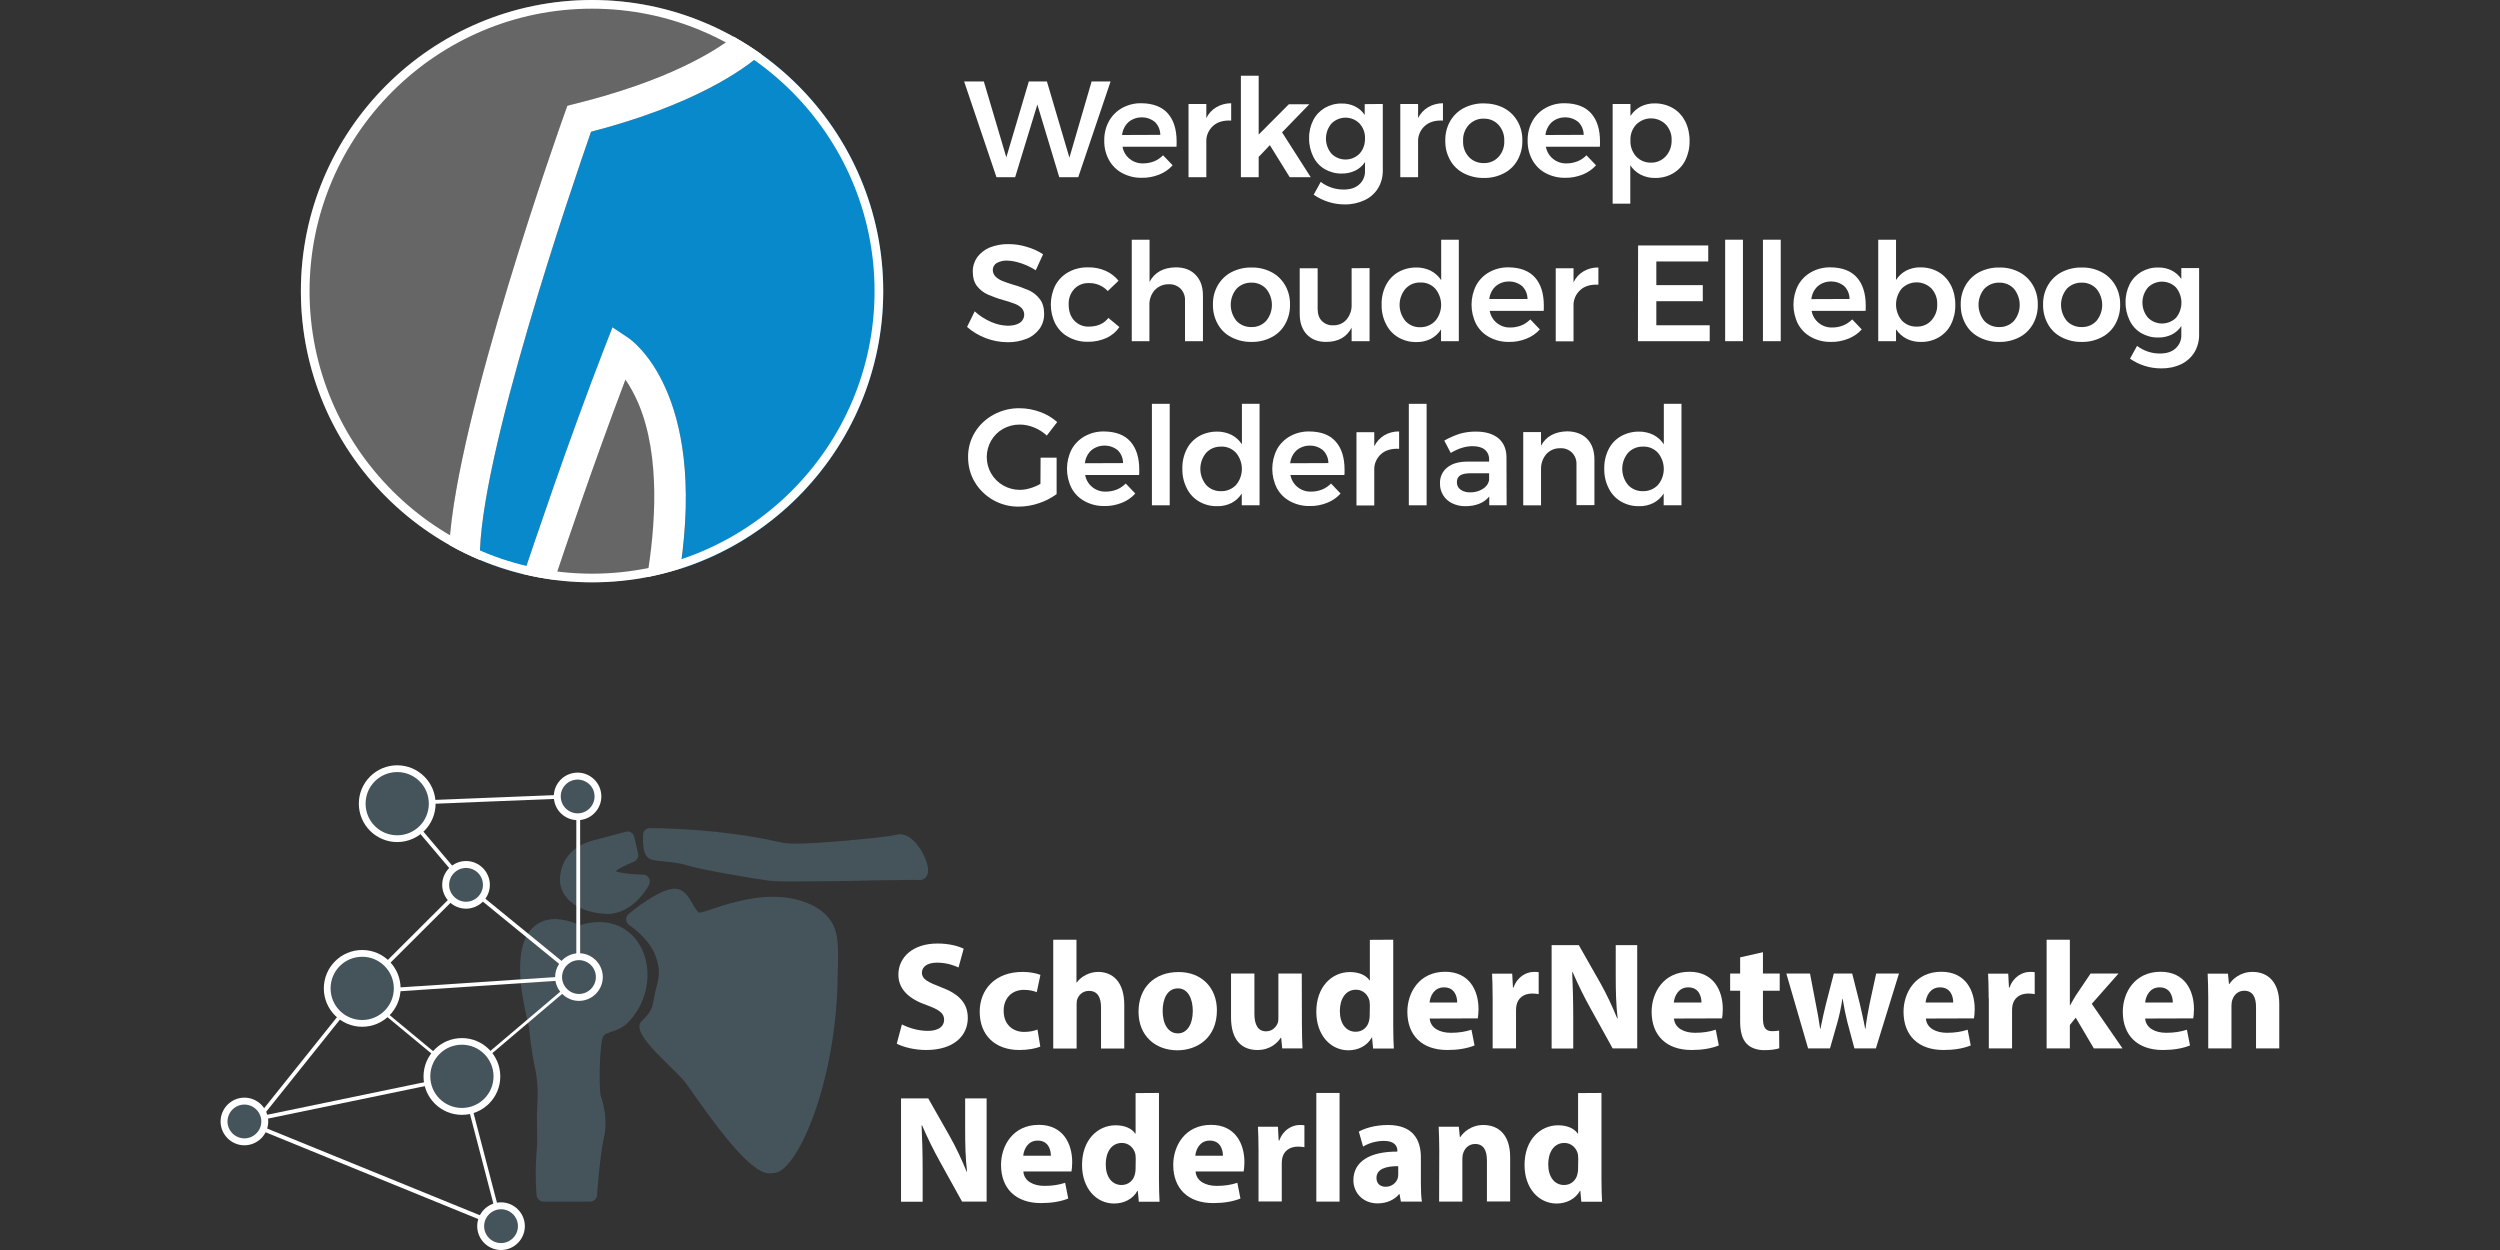 <?xml version="1.0" encoding="utf-8"?>
<!-- Generator: Adobe Illustrator 28.0.0, SVG Export Plug-In . SVG Version: 6.00 Build 0)  -->
<svg version="1.1" id="Logo" xmlns="http://www.w3.org/2000/svg" xmlns:xlink="http://www.w3.org/1999/xlink" x="0px" y="0px"
	 viewBox="0 0 1700 850" style="enable-background:new 0 0 1700 850;" xml:space="preserve">
<rect x="0" y="0" width="1700" height="850" fill="#333333" stroke="none"/>
<style type="text/css">
	.st0{fill:#FFFFFF;}
	.st1{fill:#666666;}
	.st2{fill:#0789CB;}
	.st3{fill:#45545B;}
</style>
<g>
	<g>
		<g>
			<path class="st0" d="M742.3,55.4h12.9l-22,65.1h-12.9l-14.9-49.4l-15.1,49.4h-12.7l-22-65.1H669l15.3,51.6l15.3-51.6h12.3
				l15.3,51.8L742.3,55.4z"/>
			<path class="st0" d="M794.1,77.1c4,4.5,6,10.9,6,19.1c0,1.6,0,2.8-0.1,3.6h-36.7c1.2,6.8,7.3,11.6,14.2,11.3c2.5,0,5-0.5,7.3-1.4
				s4.4-2.4,6.1-4.1l6.5,6.8c-2.5,2.8-5.6,4.9-9.1,6.3c-3.8,1.5-7.8,2.3-11.8,2.2c-4.7,0.1-9.3-1-13.4-3.2c-3.8-2-6.9-5.1-9-8.9
				c-2.2-4-3.3-8.6-3.2-13.2c-0.1-4.6,1-9.2,3.2-13.2c2.1-3.8,5.2-6.9,9-9c4-2.2,8.5-3.3,13.1-3.2C784.1,70.3,790.1,72.6,794.1,77.1
				z M789,91.7c0-3.3-1.3-6.4-3.6-8.7c-5.2-4.3-12.8-4.3-18,0c-2.5,2.3-4,5.4-4.4,8.8L789,91.7z"/>
			<path class="st0" d="M827.1,72.9c3.1-1.8,6.6-2.7,10.1-2.7V82c-5.1-0.3-9.3,0.9-12.3,3.6c-3.1,2.8-4.8,6.8-4.6,10.9v24h-12.1
				V70.7h12.1v9.6C821.8,77.2,824.1,74.7,827.1,72.9z"/>
			<path class="st0" d="M877,120.5l-13.5-21.8l-7.6,8v13.8h-12.1v-69h12.1v40l20.5-20.6h13.9L871.8,90l19.5,30.5H877z"/>
			<path class="st0" d="M940.3,70.7v45c0.1,4.3-1,8.6-3.2,12.3c-2.2,3.5-5.3,6.3-9.1,8.1c-4.3,2-9,3-13.7,2.9
				c-7.5,0-14.8-2.3-21-6.6l4.8-8.7c4.5,3.4,9.9,5.2,15.5,5.2c4.5,0,8-1.1,10.6-3.4c2.7-2.4,4.2-5.8,4-9.4v-5.9
				c-1.6,2.5-3.9,4.5-6.6,5.8c-2.9,1.4-6.1,2.1-9.3,2c-4,0.1-8-1-11.5-3c-3.4-2-6.1-5-7.8-8.5c-1.9-3.9-2.9-8.2-2.8-12.5
				c-0.1-4.3,0.9-8.5,2.8-12.3c1.8-3.5,4.5-6.3,7.8-8.3c3.5-2,7.5-3.1,11.5-3c3.2-0.1,6.4,0.6,9.2,2c2.6,1.3,4.9,3.3,6.5,5.8v-7.4
				L940.3,70.7L940.3,70.7z M924.5,104.5c2.5-2.8,3.8-6.5,3.7-10.3c0.2-3.8-1.2-7.4-3.7-10.2c-5.2-5.3-13.7-5.3-19-0.1l-0.1,0.1
				c-5,5.9-5,14.6,0,20.5C910.7,109.8,919.2,109.8,924.5,104.5L924.5,104.5L924.5,104.5z"/>
			<path class="st0" d="M971.1,72.9c3.1-1.8,6.6-2.7,10.1-2.7V82c-5.1-0.3-9.3,0.9-12.3,3.6c-3.1,2.8-4.8,6.8-4.6,10.9v24h-12.1
				V70.7h12.1v9.6C965.8,77.2,968.2,74.7,971.1,72.9z"/>
			<path class="st0" d="M1022.7,73.5c3.8,2,7,5.1,9.2,8.9c2.3,4,3.4,8.6,3.3,13.2c0.1,4.6-1,9.2-3.3,13.3c-2.1,3.8-5.3,6.9-9.2,8.9
				c-4.2,2.2-8.9,3.3-13.6,3.2c-4.8,0.1-9.5-1-13.8-3.2c-3.9-2-7.1-5.1-9.2-8.9c-2.3-4.1-3.4-8.6-3.3-13.3c-0.1-4.6,1-9.1,3.3-13.2
				c2.2-3.8,5.4-6.9,9.2-8.9c4.3-2.2,9-3.3,13.8-3.2C1013.8,70.3,1018.5,71.3,1022.7,73.5z M998.8,84.9c-2.7,3-4.1,6.9-3.9,10.9
				c-0.2,4,1.2,7.9,3.9,10.9c2.6,2.8,6.4,4.3,10.2,4.2c3.8,0.1,7.4-1.4,10-4.2c2.7-3,4.1-6.9,3.9-10.9c0.2-4-1.2-7.9-3.9-10.9
				c-2.6-2.8-6.2-4.3-10-4.2C1005.2,80.5,1001.5,82.1,998.8,84.9z"/>
			<path class="st0" d="M1082,77.1c4,4.5,6,10.9,6,19.1c0,1.6,0,2.8-0.1,3.6h-36.7c1.2,6.8,7.3,11.6,14.2,11.3c2.5,0,5-0.5,7.3-1.4
				s4.4-2.4,6.1-4.1l6.5,6.8c-2.5,2.8-5.6,4.9-9.1,6.3c-3.8,1.5-7.8,2.3-11.8,2.2c-4.7,0.1-9.3-1-13.4-3.2c-3.8-2-6.9-5.1-9-8.9
				c-2.2-4-3.3-8.6-3.2-13.2c-0.1-4.6,1-9.2,3.2-13.2c2.1-3.8,5.2-6.9,9-9c4-2.2,8.5-3.3,13.1-3.2C1072,70.3,1078,72.6,1082,77.1z
				 M1076.9,91.7c0-3.3-1.3-6.4-3.6-8.7c-5.2-4.3-12.8-4.3-18,0c-2.5,2.3-4,5.4-4.4,8.8L1076.9,91.7z"/>
			<path class="st0" d="M1137.7,73.6c3.6,2.1,6.4,5.3,8.3,9c2,4.1,3,8.7,2.9,13.3c0.1,4.5-0.9,9-2.9,13.1c-1.8,3.7-4.7,6.7-8.2,8.8
				c-3.7,2.2-8,3.3-12.3,3.2c-3.4,0.1-6.8-0.7-9.8-2.2c-2.9-1.5-5.3-3.7-7.1-6.4v26.1h-12V70.7h12.1v8.2c1.7-2.7,4.1-4.9,6.9-6.4
				c3-1.5,6.4-2.3,9.8-2.2C1129.7,70.3,1133.9,71.4,1137.7,73.6z M1132.7,106.3c2.7-3,4.1-6.8,4-10.8c0.2-4-1.2-7.8-3.9-10.8
				c-5.6-5.6-14.6-5.6-20.2,0l0,0c-2.7,2.9-4.1,6.8-3.9,10.8c-0.2,4,1.2,7.9,3.9,10.9c2.6,2.8,6.3,4.3,10.1,4.2
				C1126.5,110.7,1130.1,109.1,1132.7,106.3L1132.7,106.3z"/>
			<path class="st0" d="M694,178.9c-3-1-6.1-1.6-9.2-1.7c-2.5-0.1-4.9,0.5-7.1,1.7c-1.6,1-2.6,2.7-2.6,4.6c0,1.7,0.6,3.3,1.8,4.5
				c1.3,1.3,2.9,2.3,4.6,3c2.4,1,4.9,1.8,7.5,2.6c3.7,1,7.3,2.4,10.8,3.9c2.8,1.3,5.3,3.3,7.2,5.8c2,2.5,3,5.9,3,10
				c0.1,3.7-1,7.4-3.2,10.4c-2.3,3-5.3,5.4-8.8,6.7c-4.1,1.6-8.5,2.4-12.9,2.3c-5.1,0-10.1-1-14.9-2.8c-4.6-1.8-8.9-4.3-12.6-7.6
				l5.2-10.6c3.2,3,7,5.4,11.1,7.2c3.6,1.6,7.5,2.5,11.4,2.6c3.5,0,6.2-0.7,8.2-2c3-2,3.9-6.1,1.9-9.1c-0.2-0.3-0.4-0.6-0.7-0.9
				c-1.3-1.3-2.9-2.3-4.6-2.9c-1.9-0.7-4.4-1.6-7.6-2.5c-3.7-1-7.3-2.3-10.8-3.8c-2.8-1.3-5.3-3.2-7.2-5.6c-2-2.5-3-5.8-3-9.9
				c-0.1-3.5,1-7,3-9.9c2.2-2.9,5.1-5.2,8.5-6.6c4.1-1.6,8.4-2.4,12.8-2.3c4.2,0,8.4,0.6,12.5,1.9c3.9,1.1,7.6,2.8,11,5l-5,10.9
				C701.1,181.7,697.6,180.1,694,178.9z"/>
			<path class="st0" d="M740.2,192.5c-3.7-0.1-7.3,1.4-9.8,4.1c-2.6,2.9-3.9,6.7-3.7,10.6c0,4.5,1.3,8.1,3.8,10.8s6.1,4.2,9.8,4.1
				c5.9,0,10.4-2,13.4-5.9l7.5,6.2c-2.2,3.2-5.3,5.8-8.8,7.4c-4,1.8-8.4,2.7-12.7,2.6c-4.6,0.1-9-1-13.1-3.2c-3.8-2-6.8-5.1-8.9-8.9
				c-4.2-8.3-4.2-18.1,0-26.4c2.1-3.8,5.2-6.9,8.9-8.9c4-2.2,8.6-3.3,13.2-3.2c4.2-0.1,8.3,0.7,12.1,2.4c3.4,1.5,6.4,3.8,8.7,6.7
				l-7.3,7C749.9,194.3,745.1,192.3,740.2,192.5z"/>
			<path class="st0" d="M813.1,187c3.3,3.4,4.9,8.1,4.9,14v31h-12.2v-27.5c0.2-3-0.9-6-3-8.2c-2.2-2.1-5.1-3.2-8.1-3
				c-3.6-0.1-7.1,1.4-9.6,4.1c-2.4,2.8-3.7,6.5-3.5,10.2V232h-12v-69h12.1v28.7c3.4-6.5,9.4-9.8,17.9-9.9
				C805.3,181.8,809.8,183.5,813.1,187z"/>
			<path class="st0" d="M864.7,185.1c3.8,2,7,5.1,9.2,8.9c2.3,4,3.4,8.6,3.3,13.1c0.1,4.6-1,9.2-3.3,13.3c-2.1,3.8-5.3,6.9-9.2,8.9
				c-4.2,2.2-8.9,3.3-13.6,3.2c-4.8,0.1-9.5-1-13.8-3.2c-3.9-2-7.1-5.1-9.2-8.9c-2.3-4.1-3.4-8.7-3.3-13.3c-0.1-4.6,1-9.1,3.3-13.1
				c2.2-3.8,5.4-6.9,9.2-8.9c4.3-2.2,9-3.3,13.8-3.2C855.8,181.8,860.5,182.9,864.7,185.1z M840.8,196.4c-5.2,6.3-5.2,15.4,0,21.8
				c2.6,2.8,6.4,4.3,10.2,4.2c3.8,0.1,7.4-1.4,10-4.2c5.2-6.3,5.2-15.4,0-21.8c-2.6-2.8-6.2-4.3-10-4.2
				C847.2,192.1,843.4,193.6,840.8,196.4L840.8,196.4z"/>
			<path class="st0" d="M931.3,182.3V232h-12.2v-9.2c-3.3,6.4-9.1,9.7-17.3,9.7c-5.6,0-10-1.7-13.2-5.1c-3.2-3.4-4.8-8.1-4.8-13.9
				v-31.1H896V210c0,3.5,0.9,6.2,2.8,8.2c2.1,2.1,4.9,3.2,7.9,3c3.5,0.1,6.9-1.4,9.1-4.1c2.3-2.9,3.5-6.5,3.3-10.1v-24.6
				L931.3,182.3L931.3,182.3z"/>
			<path class="st0" d="M992,163v69h-12.1v-8c-1.7,2.7-4.1,4.9-6.9,6.4c-3,1.5-6.4,2.3-9.8,2.2c-4.4,0.1-8.6-1-12.4-3.2
				c-3.6-2.1-6.5-5.3-8.3-9c-2.1-4.1-3.1-8.7-3-13.3c-0.1-4.6,0.9-9.1,2.9-13.1c1.9-3.7,4.7-6.8,8.3-8.9c3.7-2.1,7.9-3.2,12.2-3.2
				c3.4-0.1,6.9,0.7,10,2.2c2.9,1.5,5.3,3.7,7.1,6.4V163H992z M976,218.2c5.3-6.3,5.3-15.5,0-21.9c-2.6-2.8-6.3-4.4-10.2-4.2
				c-3.8-0.1-7.5,1.4-10.1,4.3c-5.3,6.3-5.3,15.5,0,21.9c2.6,2.8,6.3,4.4,10.1,4.2C969.6,222.6,973.3,221,976,218.2L976,218.2z"/>
			<path class="st0" d="M1043.8,188.7c4,4.5,6,10.9,6,19.1c0,1.6,0,2.8-0.1,3.6H1013c1.2,6.8,7.3,11.6,14.2,11.3
				c2.5,0,5-0.5,7.3-1.4s4.4-2.4,6.1-4.1l6.5,6.8c-2.5,2.8-5.6,4.9-9.1,6.3c-3.8,1.5-7.8,2.3-11.8,2.2c-4.7,0.1-9.3-1-13.4-3.2
				c-3.8-2-6.9-5.1-9-8.9c-4.2-8.3-4.2-18.1,0-26.4c2.1-3.8,5.2-6.9,9-9c4-2.2,8.5-3.3,13.1-3.2
				C1033.8,181.9,1039.8,184.2,1043.8,188.7z M1038.7,203.3c0-3.3-1.3-6.4-3.6-8.7c-5.2-4.3-12.8-4.3-18,0c-2.5,2.3-4,5.4-4.4,8.7
				H1038.7z"/>
			<path class="st0" d="M1076.8,184.5c3.1-1.8,6.6-2.7,10.1-2.6v11.7c-5.1-0.3-9.3,0.9-12.3,3.6c-3.1,2.8-4.8,6.8-4.6,10.9v24h-12.1
				v-49.7h12.1v9.6C1071.5,188.8,1073.9,186.2,1076.8,184.5z"/>
			<path class="st0" d="M1113.9,166.9h47.7v10.9h-35.3v16.1h31.6v10.9h-31.6v16.4h36.3V232h-48.8L1113.9,166.9L1113.9,166.9z"/>
			<path class="st0" d="M1173.1,163h12.1v69h-12.1V163z"/>
			<path class="st0" d="M1198.8,163h12.1v69h-12.1V163z"/>
			<path class="st0" d="M1262.7,188.7c4,4.5,6,10.9,6,19.1c0,1.6,0,2.8-0.1,3.6h-36.7c1.2,6.8,7.3,11.6,14.2,11.3
				c2.5,0,5-0.5,7.3-1.4s4.4-2.4,6.1-4.1l6.5,6.8c-2.5,2.8-5.6,4.9-9.1,6.3c-3.8,1.5-7.8,2.3-11.8,2.2c-4.7,0.1-9.3-1-13.4-3.2
				c-3.8-2-6.9-5.1-9-8.9c-4.2-8.3-4.2-18.1,0-26.4c2.1-3.8,5.2-6.9,9-9c4-2.2,8.5-3.3,13.1-3.2
				C1252.8,181.9,1258.7,184.2,1262.7,188.7z M1257.7,203.3c0-3.3-1.3-6.4-3.6-8.7c-5.2-4.3-12.8-4.3-18,0c-2.5,2.3-4,5.4-4.4,8.8
				L1257.7,203.3z"/>
			<path class="st0" d="M1318.4,185.1c3.6,2.1,6.4,5.3,8.3,9c2,4.1,3,8.7,2.9,13.3c0.1,4.5-0.9,9-2.9,13.1c-1.8,3.7-4.7,6.7-8.2,8.8
				c-3.7,2.2-8,3.3-12.3,3.2c-3.4,0.1-6.8-0.7-9.8-2.2c-2.9-1.5-5.3-3.7-7.1-6.4v8.1h-12.1v-69h12.1v27.4c1.7-2.7,4.1-4.9,6.9-6.4
				c3-1.5,6.4-2.3,9.8-2.2C1310.4,181.8,1314.7,182.9,1318.4,185.1z M1313.4,217.8c2.7-3,4.1-6.9,3.9-10.8c0.2-4-1.2-7.8-3.9-10.8
				c-5.6-5.6-14.6-5.6-20.2,0l0,0c-5.2,6.3-5.2,15.4,0,21.7c2.6,2.8,6.3,4.3,10.1,4.2C1307.2,222.2,1310.9,220.7,1313.4,217.8
				L1313.4,217.8z"/>
			<path class="st0" d="M1373.2,185.1c3.8,2,7,5.1,9.2,8.9c2.3,4,3.4,8.6,3.3,13.1c0.1,4.6-1,9.2-3.3,13.3c-2.2,3.8-5.3,6.9-9.2,8.9
				c-4.2,2.2-8.9,3.3-13.6,3.2c-4.8,0.1-9.5-1-13.8-3.2c-3.9-2-7.1-5.1-9.2-8.9c-2.3-4.1-3.4-8.7-3.3-13.3c-0.1-4.6,1-9.1,3.3-13.1
				c2.2-3.8,5.4-6.9,9.2-8.9c4.3-2.2,9-3.3,13.8-3.2C1364.3,181.8,1369,182.9,1373.2,185.1z M1349.3,196.4c-5.2,6.3-5.2,15.4,0,21.8
				c2.6,2.8,6.4,4.3,10.2,4.2c3.8,0.1,7.4-1.4,10-4.2c5.2-6.3,5.2-15.4,0-21.8c-2.6-2.8-6.2-4.3-10-4.2
				C1355.7,192.1,1352,193.6,1349.3,196.4z"/>
			<path class="st0" d="M1429.2,185.1c3.8,2,7,5.1,9.2,8.9c2.3,4,3.4,8.6,3.3,13.1c0.1,4.6-1,9.2-3.3,13.3c-2.1,3.8-5.3,6.9-9.2,8.9
				c-4.2,2.2-8.9,3.3-13.6,3.2c-4.8,0.1-9.5-1-13.8-3.2c-3.9-2-7.1-5.1-9.2-8.9c-2.3-4.1-3.4-8.7-3.3-13.3c-0.1-4.6,1-9.1,3.3-13.1
				c2.2-3.8,5.4-6.9,9.2-8.9c4.3-2.2,9-3.3,13.8-3.2C1420.4,181.8,1425,182.9,1429.2,185.1z M1405.4,196.4c-5.2,6.3-5.2,15.4,0,21.8
				c2.6,2.8,6.4,4.3,10.2,4.2c3.8,0.1,7.4-1.4,10-4.2c5.2-6.3,5.2-15.4,0-21.8c-2.6-2.8-6.2-4.3-10-4.2
				C1411.8,192.1,1408,193.6,1405.4,196.4z"/>
			<path class="st0" d="M1495.4,182.3v45c0.1,4.3-1,8.6-3.2,12.3c-2.2,3.5-5.3,6.3-9.1,8.1c-4.3,2-9,2.9-13.7,2.8
				c-7.5,0-14.8-2.3-21-6.6l4.8-8.7c4.5,3.4,9.9,5.2,15.5,5.2c4.5,0,8-1.1,10.6-3.4c2.7-2.4,4.2-5.8,4-9.4v-5.9
				c-1.6,2.5-3.9,4.5-6.5,5.8c-2.9,1.4-6.1,2.1-9.3,2c-4,0.1-8-1-11.5-3c-3.4-2-6.1-5-7.8-8.5c-1.9-3.9-2.9-8.2-2.8-12.5
				c-0.1-4.3,0.9-8.5,2.8-12.3c1.8-3.5,4.5-6.3,7.8-8.3c3.5-2,7.5-3.1,11.5-3c3.2-0.1,6.4,0.6,9.2,2c2.6,1.3,4.9,3.3,6.6,5.8v-7.4
				L1495.4,182.3z M1479.7,216.1c4.9-6,4.9-14.6,0-20.6c-5.2-5.3-13.7-5.3-19-0.1l-0.1,0.1c-5,5.9-5,14.6,0,20.5
				C1465.9,221.3,1474.4,221.3,1479.7,216.1C1479.7,216,1479.7,216,1479.7,216.1L1479.7,216.1z"/>
			<path class="st0" d="M707.6,311.2h10.9V336c-3.7,2.7-7.8,4.8-12.1,6.2c-4.4,1.5-9,2.3-13.7,2.3c-6.1,0.1-12.1-1.5-17.4-4.5
				c-5.1-2.9-9.4-7.1-12.4-12.1c-3.1-5.1-4.6-11-4.6-17c-0.1-5.9,1.5-11.8,4.6-16.9s7.5-9.2,12.7-12c5.5-3,11.6-4.5,17.8-4.4
				c4.7,0,9.4,0.9,13.8,2.5c4.3,1.5,8.3,3.9,11.7,6.9l-7.1,9.2c-2.5-2.4-5.4-4.2-8.6-5.5c-3.1-1.3-6.4-2-9.8-2c-4,0-7.9,1-11.3,2.9
				c-3.4,1.9-6.2,4.7-8.1,8c-4,6.9-4,15.5,0,22.4s11.5,11.1,19.5,11.1c2.4,0,4.7-0.4,7-1.1c2.4-0.7,4.8-1.7,7-3L707.6,311.2z"/>
			<path class="st0" d="M768.7,300.3c4,4.5,6,10.9,6,19.1c0,1.6,0,2.8-0.1,3.6h-36.7c1.2,6.8,7.3,11.6,14.2,11.3
				c2.5,0,5-0.5,7.3-1.4s4.4-2.4,6.1-4.1l6.5,6.8c-2.5,2.8-5.6,4.9-9.1,6.3c-3.8,1.5-7.8,2.3-11.8,2.2c-4.7,0.1-9.3-1-13.4-3.2
				c-3.8-2-6.9-5.1-9-8.9c-4.2-8.3-4.2-18.1,0-26.4c2.1-3.8,5.2-6.9,9-9c4-2.2,8.5-3.3,13.1-3.2
				C758.7,293.5,764.7,295.7,768.7,300.3z M763.7,314.9c0-3.3-1.3-6.4-3.6-8.7c-5.2-4.3-12.8-4.3-18,0c-2.5,2.3-4,5.4-4.4,8.8
				L763.7,314.9z"/>
			<path class="st0" d="M783.3,274.6h12.1v69h-12.1V274.6z"/>
			<path class="st0" d="M856.5,274.6v69h-12.1v-8c-1.7,2.7-4.1,4.9-6.9,6.4c-3,1.5-6.4,2.3-9.8,2.2c-4.4,0.1-8.6-1-12.4-3.2
				c-3.6-2.1-6.5-5.3-8.3-9c-2.1-4.1-3.1-8.7-3-13.3c-0.1-4.6,0.9-9.1,2.9-13.1c1.8-3.7,4.7-6.8,8.3-8.9c3.7-2.1,7.9-3.2,12.2-3.2
				c3.4-0.1,6.9,0.7,10,2.2c2.9,1.5,5.3,3.7,7.1,6.4v-27.5H856.5z M840.5,329.8c5.3-6.3,5.3-15.5,0-21.9c-2.6-2.8-6.3-4.4-10.2-4.2
				c-3.8-0.1-7.5,1.4-10.1,4.2c-5.3,6.3-5.3,15.5,0,21.9c2.6,2.8,6.3,4.3,10.1,4.2C834.1,334.1,837.8,332.6,840.5,329.8L840.5,329.8
				z"/>
			<path class="st0" d="M908.3,300.3c4,4.5,6,10.9,6,19.1c0,1.6,0,2.8-0.1,3.6h-36.7c1.2,6.8,7.3,11.6,14.2,11.3
				c2.5,0,5-0.5,7.3-1.4s4.4-2.4,6.1-4.1l6.5,6.8c-2.5,2.8-5.6,4.9-9.1,6.3c-3.8,1.5-7.8,2.3-11.8,2.2c-4.7,0.1-9.3-1-13.4-3.2
				c-3.8-2-6.9-5.1-9-8.9c-4.2-8.3-4.2-18.1,0-26.4c2.1-3.8,5.2-6.9,9-9c4-2.2,8.5-3.3,13.1-3.2
				C898.4,293.5,904.3,295.7,908.3,300.3z M903.3,314.9c0-3.3-1.3-6.4-3.6-8.7c-5.2-4.3-12.8-4.3-18,0c-2.5,2.3-4,5.4-4.4,8.8
				L903.3,314.9z"/>
			<path class="st0" d="M941.3,296c3.1-1.8,6.6-2.7,10.1-2.6v11.8c-5.1-0.3-9.3,0.9-12.3,3.6c-3.1,2.8-4.8,6.8-4.6,10.9v24h-12.1
				v-49.8h12.1v9.6C936,300.4,938.4,297.8,941.3,296z"/>
			<path class="st0" d="M958,274.6h12.1v69H958V274.6z"/>
			<path class="st0" d="M1012.7,343.6v-6c-1.8,2.2-4.1,3.9-6.7,4.9c-3,1.2-6.2,1.7-9.4,1.7c-3.2,0.1-6.3-0.6-9.2-2
				c-2.5-1.2-4.6-3.1-6.1-5.5c-1.4-2.4-2.2-5.1-2.1-7.9c-0.2-4.2,1.6-8.3,4.9-10.9c3.3-2.7,7.9-4,14-4h14.5v-1.3
				c0.1-2.6-0.9-5.1-2.9-6.8c-1.9-1.6-4.7-2.4-8.4-2.4c-4.7,0-9.6,1.5-14.8,4.6l-4.4-8.4c3.4-1.9,6.9-3.5,10.7-4.7
				c3.6-1,7.4-1.5,11.2-1.4c6.4,0,11.4,1.6,15,4.6c3.6,3.1,5.4,7.4,5.4,13l0.1,32.5L1012.7,343.6z M1008.4,332.4
				c2.2-1.3,3.8-3.5,4.2-6.1v-4.5h-12.5c-3.2,0-5.6,0.5-7.1,1.4c-1.6,1-2.4,2.8-2.3,4.7c-0.1,2,0.8,3.8,2.4,5c1.9,1.3,4.2,2,6.5,1.9
				C1002.6,334.9,1005.8,334.1,1008.4,332.4L1008.4,332.4z"/>
			<path class="st0" d="M1079.3,298.5c3.3,3.4,4.9,8.1,4.9,14v31H1072V316c0.2-3-0.9-6-3-8.2c-2.2-2.1-5.1-3.2-8.1-3
				c-3.6-0.1-7.1,1.4-9.5,4.1c-2.4,2.9-3.6,6.5-3.5,10.2v24.5h-12.1v-49.8h12.1v9.3c3.4-6.4,9.4-9.6,17.8-9.8
				C1071.5,293.4,1076,295.1,1079.3,298.5z"/>
			<path class="st0" d="M1143.4,274.6v69h-12.1v-8c-1.7,2.7-4.1,4.9-6.9,6.4c-3,1.5-6.4,2.3-9.8,2.2c-4.4,0.1-8.6-1-12.4-3.2
				c-3.6-2.1-6.5-5.3-8.3-9c-2.1-4.1-3.1-8.7-3-13.3c-0.1-4.6,0.9-9.1,2.9-13.1c1.8-3.7,4.7-6.8,8.3-8.9c3.7-2.1,7.9-3.2,12.2-3.2
				c3.4-0.1,6.9,0.7,10,2.2c2.9,1.5,5.3,3.7,7.1,6.4v-27.5H1143.4z M1127.4,329.8c5.3-6.3,5.3-15.5,0-21.9
				c-2.6-2.8-6.3-4.4-10.2-4.2c-3.8-0.1-7.5,1.4-10.1,4.2c-5.3,6.3-5.3,15.5,0,21.9c2.6,2.8,6.3,4.3,10.1,4.2
				C1121,334.1,1124.7,332.6,1127.4,329.8L1127.4,329.8z"/>
		</g>
		<g>
			<path class="st1" d="M434.1,274.4c-2.9-6.8-6-12.1-8.8-16.2c-21.6,57-42.1,117.7-48.2,136.1c8.4,1.1,16.9,1.6,25.5,1.6
				c14.3,0,28.3-1.5,41.7-4.4l-3.7-0.5C446.1,357.8,449.5,310.7,434.1,274.4z"/>
			<path class="st1" d="M385.8,71.9l5.5-1.4C453.7,55,485.5,35.3,498.9,25C470.4,9.1,437.5,0,402.6,0c-109.4,0-198,88.6-198,198
				c0,74.1,40.7,138.6,100.9,172.6c5.1-86.9,75.1-284.3,78.4-293.4L385.8,71.9z"/>
			<path class="st2" d="M600.6,198c0-66.5-32.8-125.3-83-161.2c-11.8,10.4-45.2,34.5-115.7,52.8c-11.9,34.1-76.8,223.2-75.6,291.2
				c9.6,4,19.6,7.3,29.8,9.8c5.1-15.5,30.4-90.9,55.6-155.6l4.8-12.2l10.9,7.3c2.2,1.5,53,36.7,35.3,156.8
				C542.6,361.3,600.6,286.4,600.6,198z"/>
			<path class="st0" d="M401.9,89.6c70.5-18.3,103.9-42.4,115.7-52.8c-6-4.3-12.3-8.2-18.7-11.9C485.5,35.3,453.7,55,391.3,70.5
				l-5.5,1.4l-1.9,5.3c-3.3,9.1-73.3,206.5-78.4,293.4c6.7,3.8,13.6,7.2,20.8,10.2C325.1,312.8,390,123.7,401.9,89.6z"/>
			<path class="st0" d="M427.4,229.9l-10.9-7.3l-4.8,12.2c-25.2,64.7-50.4,140.2-55.6,155.6c6.9,1.7,13.9,3,21,3.9
				c6.1-18.4,26.6-79.2,48.2-136.1c2.8,4.1,5.9,9.4,8.8,16.2c15.4,36.3,11.4,84.9,5.9,118l4.3-0.9c6.2-1.3,12.3-3,18.3-4.9
				C480.4,266.6,429.6,231.4,427.4,229.9z"/>
		</g>
	</g>
	<g>
		<path class="st0" d="M402.6,396c-109.2,0-198-88.8-198-198S293.4,0,402.6,0s198,88.8,198,198S511.8,396,402.6,396z M402.6,5.9
			C296.7,5.9,210.5,92.1,210.5,198s86.2,192.1,192.1,192.1S594.7,303.9,594.7,198S508.5,5.9,402.6,5.9z"/>
	</g>
</g>
<g>
	<g>
		<path class="st3" d="M436.9,646.3c-5.4-12.2-16.2-19.3-29.4-19.3c-4.2,0-8.6,0.7-13.1,2.1c-6.3-2.7-12-4.1-17.1-4.1
			c-7.1,0-12.9,2.8-17,8c-8.7,11.2-8.8,33.2-0.5,65.4c0.2,3.3,1,13.5,4.4,29.8c2.5,11.9,0.9,25.4,0.9,30.4c0,4.5,0.1,13.4,0.2,19.5
			c-0.1,0.5-0.2,1.2-0.2,2.2c-1.6,18.6-0.3,31.7-0.2,32.4c0.2,2.5,2.2,4.4,4.7,4.4h31.7c2.5,0,4.5-2,4.7-4.5
			c0-0.3,1.9-27.3,4.7-39.1c3.3-14.3-2.3-28.6-2.4-29.1c-0.8-6.6-0.9-27.8,1.2-37.7c0.7-3.1,1.8-3.6,6-5c3.7-1.2,8.7-2.9,13-8
			C440.2,680.7,443.6,661.6,436.9,646.3z"/>
	</g>
	<g>
		<path class="st3" d="M411.4,621.4c0.5,0,1,0.1,1.5,0.1c17.9,0,28.1-19,28.5-19.9c0.7-1.5,0.7-3.2-0.2-4.6c-0.8-1.4-2.4-2.3-4-2.3
			c-7.3,0-15.2-1-18.7-2.3c2.5-1.9,7.6-4.5,12.4-6.4c2.2-0.8,3.5-3.2,3-5.5l-2.6-11.4c-0.2-1.2-1.1-2.3-2.1-3
			c-1.1-0.7-2.4-0.8-3.6-0.5c0,0-11.3,3-22.4,5.9c-13.3,3.5-21.4,12.6-22.4,25.1c-0.4,5.2,1.3,10.1,4.9,14.2
			C390.9,616.9,400.3,620.8,411.4,621.4z"/>
	</g>
	<g>
		<path class="st3" d="M611.9,567.3c-0.6,0-1.1,0.1-1.6,0.2c-1.1,0.2-2.6,0.5-4.3,0.8c-9.5,1.7-50,5.4-64.7,5.4l0,0
			c-4.4,0-8-0.3-10.8-1c-41.7-9.6-86.6-9.6-88.5-9.6c-2.6,0-4.6,2-4.7,4.5c-0.6,12.1,2.3,14.6,3.2,15.5c2.1,1.9,5.4,2.1,11.2,2.7
			c4.6,0.4,10.4,1,15.1,2.5c10.6,3.3,45.1,9.1,56.5,10.6c2.7,0.3,7.7,0.5,15.3,0.5c11.5,0,40.3-0.3,53.7-0.7
			c9.6-0.2,24.8-0.4,29.3-0.4c2.2,0,2.8,0.1,2.9,0.1c0.2,0,0.5,0.1,0.7,0.1c2.9,0,5.9-2.1,5.9-6.7
			C631.1,584.7,622.6,567.3,611.9,567.3z"/>
	</g>
	<g>
		<path class="st3" d="M545.2,612.7c-5.9-1.9-12.5-2.9-19.5-2.9c-16.2,0-31.5,5-41.6,8.4c-2.9,1-5.4,1.8-7.2,2.2
			c-0.3,0.1-0.7,0.2-0.9,0.2c-1.6,0-3.1-2.5-5.1-6.1c-2.6-4.5-5.7-10.2-12.3-10.2c-0.3,0-0.7,0-1,0.1c-10,0.9-26.8,14.3-30.1,17.1
			c-1.2,1-1.8,2.4-1.7,3.9c0.1,1.5,0.9,2.9,2.1,3.7c0.2,0.1,13.9,9.1,18.2,21.8c3.1,9.1,2,13.8,0.2,20.8c-0.7,2.8-1.5,5.9-2.1,9.7
			c-1.1,6.8-4.6,9.5-8.1,13.2c-8,8.7,23.4,32.1,30.7,42.5c16.7,23.8,42.5,60.8,56.3,60.8l0,0c1.5,0,3-0.2,4.4-0.4
			c15.7-3.3,41.2-62.8,42.1-132.9c0.2-13.8,1.3-26.4-2.7-35C563.2,621.7,555.9,616.1,545.2,612.7z"/>
	</g>
	<g>
		
			<rect x="278.3" y="657.9" transform="matrix(0.638 -0.77 0.77 0.638 -440.399 469.861)" class="st0" width="2" height="90.3"/>
	</g>
	<g>
		
			<rect x="301.8" y="697.2" transform="matrix(0.763 -0.647 0.647 0.763 -367.578 394.618)" class="st0" width="104.4" height="2"/>
	</g>
	<g>
		<g>
			
				<rect x="270.1" y="542.6" transform="matrix(0.999 -4.004284e-02 4.004284e-02 0.999 -21.515 13.709)" class="st0" width="122.7" height="2.6"/>
		</g>
		<g>
			
				<rect x="292.2" y="537.9" transform="matrix(0.763 -0.646 0.646 0.763 -301.426 325.548)" class="st0" width="2.6" height="72.5"/>
		</g>
		<g>
			
				<rect x="152.1" y="716" transform="matrix(0.625 -0.781 0.781 0.625 -481.329 433.208)" class="st0" width="115.9" height="2.6"/>
		</g>
		<g>
			<path class="st0" d="M342.7,836.1l-181.1-73.9l153.5-31.8L342.7,836.1z M170.8,763l168.1,68.5l-25.6-98L170.8,763z"/>
		</g>
		<g>
			
				<rect x="246.1" y="668.1" transform="matrix(0.998 -6.638332e-02 6.638332e-02 0.998 -43.731 22.717)" class="st0" width="147.7" height="2.6"/>
		</g>
		<g>
			
				<rect x="353.9" y="583.5" transform="matrix(0.632 -0.774 0.774 0.632 -359.801 507.745)" class="st0" width="2.6" height="99.2"/>
		</g>
		<g>
			
				<rect x="231.8" y="635.6" transform="matrix(0.708 -0.706 0.706 0.708 -367.53 384.741)" class="st0" width="99.7" height="2.6"/>
		</g>
	</g>
	<g>
		<g>
			<path class="st0" d="M613.3,696.6c4.3,2.2,10.8,4.4,17.6,4.4c7.3,0,11.1-3,11.1-7.6c0-4.4-3.3-6.8-11.8-9.9
				c-11.7-4-19.3-10.6-19.3-20.7c0-12,10-21.2,26.5-21.2c7.9,0,13.8,1.6,17.9,3.5l-3.5,12.8c-2.8-1.3-7.8-3.3-14.7-3.3
				s-10.2,3.1-10.2,6.8c0,4.5,4,6.4,13,9.9c12.4,4.6,18.2,11,18.2,20.9c0,11.8-9.1,21.8-28.4,21.8c-8,0-15.9-2.1-19.9-4.3
				L613.3,696.6z"/>
		</g>
		<g>
			<path class="st0" d="M707.4,711.7c-2.8,1.2-8.2,2.3-14.2,2.3c-16.5,0-27-10-27-26c0-14.9,10.2-27.1,29.2-27.1
				c4.2,0,8.7,0.7,12.1,2l-2.5,11.8c-1.9-0.8-4.7-1.6-8.8-1.6c-8.3,0-13.8,5.9-13.7,14.3c0,9.4,6.3,14.3,13.9,14.3
				c3.7,0,6.7-0.7,9.1-1.6L707.4,711.7z"/>
		</g>
		<g>
			<path class="st0" d="M716.1,639H732v29.1h0.2c1.6-2.2,3.7-3.9,6.3-5.2c2.3-1.2,5.3-2,8.2-2c10.1,0,17.8,7,17.8,22.3v29.8h-15.8
				v-28c0-6.7-2.3-11.2-8.2-11.2c-4.2,0-6.8,2.7-7.9,5.5c-0.4,1.1-0.5,2.4-0.5,3.5v30.2h-15.9V639z"/>
		</g>
		<g>
			<path class="st0" d="M827.5,687c0,18.6-13.2,27.2-26.9,27.2c-14.9,0-26.4-9.8-26.4-26.2s10.8-27,27.2-27
				C817,660.9,827.5,671.6,827.5,687z M790.6,687.4c0,8.7,3.6,15.3,10.4,15.3c6.2,0,10.1-6.2,10.1-15.3c0-7.6-2.9-15.3-10.1-15.3
				C793.4,672.1,790.6,679.9,790.6,687.4z"/>
		</g>
		<g>
			<path class="st0" d="M885.3,696.6c0,6.7,0.2,12.1,0.4,16.3h-13.8l-0.7-7.2h-0.3c-2,3.1-6.8,8.3-15.9,8.3
				c-10.3,0-17.9-6.4-17.9-22.2V662H853v27.4c0,7.4,2.4,11.9,7.9,11.9c4.4,0,6.8-3,7.9-5.5c0.4-0.9,0.5-2.2,0.5-3.5V662h15.9
				L885.3,696.6L885.3,696.6z"/>
		</g>
		<g>
			<path class="st0" d="M947.4,639v58.8c0,5.8,0.2,11.8,0.4,15.2h-14.1l-0.7-7.5h-0.2c-3.2,5.8-9.4,8.7-15.9,8.7
				c-12.1,0-21.8-10.3-21.8-26.1c-0.1-17.1,10.6-27.1,22.8-27.1c6.3,0,11.1,2.2,13.4,5.7h0.2v-27.6L947.4,639L947.4,639z
				 M931.5,683.6c0-0.8-0.1-2-0.2-2.8c-0.9-4.3-4.4-7.8-9.2-7.8c-7.2,0-11,6.4-11,14.5c0,8.7,4.3,14.1,10.8,14.1
				c4.6,0,8.2-3.1,9.1-7.6c0.3-1.2,0.4-2.3,0.4-3.6L931.5,683.6L931.5,683.6z"/>
		</g>
		<g>
			<path class="st0" d="M972.2,692.6c0.5,6.6,7,9.7,14.3,9.7c5.4,0,9.8-0.7,14.1-2.1l2.1,10.7c-5.2,2.1-11.5,3.1-18.5,3.1
				c-17.3,0-27.2-10-27.2-26c0-12.9,8-27.2,25.7-27.2c16.5,0,22.7,12.8,22.7,25.4c0,2.7-0.3,5.1-0.5,6.3L972.2,692.6L972.2,692.6z
				 M990.9,681.7c0-3.9-1.6-10.3-9-10.3c-6.7,0-9.4,6-9.8,10.3H990.9z"/>
		</g>
		<g>
			<path class="st0" d="M1015,678.8c0-7.5-0.2-12.4-0.4-16.7h13.7l0.5,9.4h0.4c2.6-7.4,8.8-10.6,13.8-10.6c1.5,0,2.2,0,3.3,0.2V676
				c-1.2-0.2-2.5-0.4-4.3-0.4c-5.9,0-9.8,3.1-10.8,8c-0.2,1.1-0.3,2.3-0.3,3.5v25.8H1015V678.8L1015,678.8z"/>
		</g>
		<g>
			<path class="st0" d="M1055.1,712.9v-70.2h18.5l14.6,25.7c4.2,7.4,8.3,16.2,11.5,24.1h0.3c-1.1-9.2-1.3-18.7-1.3-29.3v-20.5h14.6
				v70.2h-16.7l-15-27.1c-4.2-7.5-8.7-16.6-12.2-24.8l-0.3,0.1c0.4,9.2,0.7,19.2,0.7,30.7v21.2H1055.1L1055.1,712.9z"/>
		</g>
		<g>
			<path class="st0" d="M1138.3,692.6c0.5,6.6,7,9.7,14.3,9.7c5.4,0,9.8-0.7,14.1-2.1l2.1,10.7c-5.2,2.1-11.5,3.1-18.5,3.1
				c-17.3,0-27.2-10-27.2-26c0-12.9,8-27.2,25.7-27.2c16.5,0,22.7,12.8,22.7,25.4c0,2.7-0.3,5.1-0.5,6.3L1138.3,692.6L1138.3,692.6z
				 M1157,681.7c0-3.9-1.6-10.3-9-10.3c-6.7,0-9.4,6-9.8,10.3H1157z"/>
		</g>
		<g>
			<path class="st0" d="M1198.8,647.5V662h11.4v11.7h-11.4v18.5c0,6.2,1.5,9,6.3,9c2,0,3.5-0.2,4.7-0.4l0.1,12
				c-2.1,0.8-5.9,1.3-10.3,1.3c-5.1,0-9.4-1.7-11.9-4.4c-2.9-3-4.4-7.9-4.4-15.1v-20.9h-6.8V662h6.8v-11L1198.8,647.5z"/>
		</g>
		<g>
			<path class="st0" d="M1230.8,662l4,20.9c1.1,5.3,2.1,11,2.9,16.7h0.2c1.1-5.9,2.5-11.7,3.7-16.7l5.4-20.9h12.5l5.1,20.3
				c1.3,5.8,2.7,11.5,3.7,17.3h0.2c0.7-5.9,1.7-11.5,2.9-17.4l4.4-20.2h15.5l-15.7,50.9H1261l-4.8-17.9c-1.2-5-2.2-9.6-3.2-15.8
				h-0.2c-0.9,6.3-2,11-3.3,15.8l-5.1,17.9h-14.9l-14.8-50.9L1230.8,662L1230.8,662z"/>
		</g>
		<g>
			<path class="st0" d="M1309.6,692.6c0.5,6.6,7,9.7,14.3,9.7c5.4,0,9.8-0.7,14.1-2.1l2.1,10.7c-5.2,2.1-11.5,3.1-18.5,3.1
				c-17.3,0-27.2-10-27.2-26c0-12.9,8-27.2,25.7-27.2c16.5,0,22.7,12.8,22.7,25.4c0,2.7-0.3,5.1-0.5,6.3L1309.6,692.6L1309.6,692.6z
				 M1328.2,681.7c0-3.9-1.6-10.3-9-10.3c-6.7,0-9.4,6-9.8,10.3H1328.2z"/>
		</g>
		<g>
			<path class="st0" d="M1352.3,678.8c0-7.5-0.2-12.4-0.4-16.7h13.7l0.5,9.4h0.4c2.6-7.4,8.8-10.6,13.8-10.6c1.5,0,2.2,0,3.3,0.2
				V676c-1.2-0.2-2.5-0.4-4.3-0.4c-5.9,0-9.8,3.1-10.8,8c-0.2,1.1-0.3,2.3-0.3,3.5v25.8h-15.8V678.8L1352.3,678.8z"/>
		</g>
		<g>
			<path class="st0" d="M1407.5,683.5h0.2c1.2-2.1,2.4-4.2,3.6-6.2l10.3-15.3h19l-18.2,20.6l20.9,30.3h-19.5l-12.3-20.9l-4,5v15.9
				h-15.8V639h15.8L1407.5,683.5L1407.5,683.5z"/>
		</g>
		<g>
			<path class="st0" d="M1458.7,692.6c0.5,6.6,7,9.7,14.3,9.7c5.4,0,9.8-0.7,14.1-2.1l2.1,10.7c-5.2,2.1-11.5,3.1-18.5,3.1
				c-17.3,0-27.2-10-27.2-26c0-12.9,8-27.2,25.7-27.2c16.5,0,22.7,12.8,22.7,25.4c0,2.7-0.3,5.1-0.5,6.3L1458.7,692.6L1458.7,692.6z
				 M1477.5,681.7c0-3.9-1.6-10.3-9-10.3c-6.7,0-9.4,6-9.8,10.3H1477.5z"/>
		</g>
		<g>
			<path class="st0" d="M1501.6,678.3c0-6.3-0.2-11.8-0.4-16.2h13.8l0.7,7h0.3c2.1-3.2,7.3-8.2,15.7-8.2c10.4,0,18.2,6.8,18.2,21.8
				v30.2h-15.8v-28.2c0-6.6-2.3-11-8-11c-4.4,0-7,3-8,5.9c-0.4,0.9-0.7,2.5-0.7,4v29.3h-15.8L1501.6,678.3L1501.6,678.3
				L1501.6,678.3z"/>
		</g>
		<g>
			<path class="st0" d="M612.7,817.1v-70.2h18.5l14.6,25.7c4.2,7.4,8.3,16.2,11.5,24.1h0.3c-1.1-9.2-1.3-18.7-1.3-29.3v-20.5h14.6
				v70.2h-16.7l-15-27.1c-4.2-7.5-8.7-16.6-12.2-24.8l-0.3,0.1c0.4,9.2,0.7,19.2,0.7,30.7v21.2H612.7L612.7,817.1z"/>
		</g>
		<g>
			<path class="st0" d="M695.9,796.7c0.5,6.6,7,9.7,14.3,9.7c5.4,0,9.8-0.7,14.1-2.1l2.1,10.7c-5.2,2.1-11.5,3.1-18.5,3.1
				c-17.3,0-27.2-10-27.2-26c0-12.9,8-27.2,25.7-27.2c16.5,0,22.7,12.8,22.7,25.4c0,2.7-0.3,5.1-0.5,6.3H695.9L695.9,796.7z
				 M714.6,785.9c0-3.9-1.6-10.3-9-10.3c-6.7,0-9.4,6-9.8,10.3H714.6z"/>
		</g>
		<g>
			<path class="st0" d="M788.1,743.2v58.8c0,5.8,0.2,11.8,0.4,15.2h-14.1l-0.7-7.5h-0.2c-3.2,5.8-9.4,8.7-15.9,8.7
				c-12.1,0-21.8-10.3-21.8-26.1c-0.1-17.1,10.6-27.1,22.8-27.1c6.3,0,11.1,2.2,13.4,5.7h0.2v-27.6L788.1,743.2L788.1,743.2z
				 M772.3,787.8c0-0.8-0.1-2-0.2-2.8c-0.9-4.3-4.4-7.8-9.2-7.8c-7.2,0-11,6.4-11,14.5c0,8.7,4.3,14.1,10.8,14.1
				c4.6,0,8.2-3.1,9.1-7.6c0.3-1.2,0.4-2.3,0.4-3.6L772.3,787.8L772.3,787.8z"/>
		</g>
		<g>
			<path class="st0" d="M813,796.7c0.5,6.6,7,9.7,14.3,9.7c5.4,0,9.8-0.7,14.1-2.1l2.1,10.7c-5.2,2.1-11.5,3.1-18.5,3.1
				c-17.3,0-27.2-10-27.2-26c0-12.9,8-27.2,25.7-27.2c16.5,0,22.7,12.8,22.7,25.4c0,2.7-0.3,5.1-0.5,6.3H813L813,796.7z
				 M831.6,785.9c0-3.9-1.6-10.3-9-10.3c-6.7,0-9.4,6-9.8,10.3H831.6z"/>
		</g>
		<g>
			<path class="st0" d="M855.8,782.9c0-7.5-0.2-12.4-0.4-16.7H869l0.5,9.4h0.4c2.6-7.4,8.8-10.6,13.8-10.6c1.5,0,2.2,0,3.3,0.2v14.9
				c-1.2-0.2-2.5-0.4-4.3-0.4c-5.9,0-9.8,3.1-10.8,8c-0.2,1.1-0.3,2.3-0.3,3.5v25.8h-15.8V782.9L855.8,782.9z"/>
		</g>
		<g>
			<path class="st0" d="M895.1,743.2h15.8v73.9h-15.8V743.2z"/>
		</g>
		<g>
			<path class="st0" d="M952.6,817.1l-0.9-5.1h-0.3c-3.3,4-8.6,6.3-14.6,6.3c-10.3,0-16.5-7.5-16.5-15.7c0-13.2,11.9-19.6,29.9-19.5
				v-0.7c0-2.7-1.5-6.6-9.2-6.6c-5.2,0-10.7,1.7-14.1,3.9l-2.9-10.2c3.5-2,10.6-4.5,19.8-4.5c17,0,22.4,10,22.4,22v17.7
				c0,4.9,0.2,9.6,0.7,12.4H952.6L952.6,817.1z M950.8,793c-8.3-0.1-14.8,1.9-14.8,8c0,4,2.7,6,6.3,6c4,0,7.2-2.6,8.2-5.9
				c0.2-0.8,0.3-1.7,0.3-2.7L950.8,793L950.8,793L950.8,793z"/>
		</g>
		<g>
			<path class="st0" d="M978.7,782.4c0-6.3-0.2-11.8-0.4-16.2H992l0.7,7h0.3c2.1-3.2,7.3-8.2,15.7-8.2c10.4,0,18.2,6.8,18.2,21.8
				V817h-15.8v-28.1c0-6.6-2.3-11-8-11c-4.4,0-7,3-8,5.9c-0.4,0.9-0.7,2.5-0.7,4v29.3h-15.8L978.7,782.4L978.7,782.4z"/>
		</g>
		<g>
			<path class="st0" d="M1089,743.2v58.8c0,5.8,0.2,11.8,0.4,15.2h-14.1l-0.7-7.5h-0.2c-3.2,5.8-9.4,8.7-15.9,8.7
				c-12.1,0-21.8-10.3-21.8-26.1c-0.1-17.1,10.6-27.1,22.8-27.1c6.3,0,11.1,2.2,13.4,5.7h0.2v-27.6L1089,743.2L1089,743.2
				L1089,743.2z M1073.2,787.8c0-0.8-0.1-2-0.2-2.8c-0.9-4.3-4.4-7.8-9.2-7.8c-7.2,0-11,6.4-11,14.5c0,8.7,4.3,14.1,10.8,14.1
				c4.6,0,8.2-3.1,9.1-7.6c0.3-1.2,0.4-2.3,0.4-3.6L1073.2,787.8L1073.2,787.8z"/>
		</g>
	</g>
	<g>
		<rect x="391.9" y="541.5" class="st0" width="2.6" height="122.9"/>
	</g>
	<g>
		<g>
			<ellipse class="st3" cx="270.1" cy="546.4" rx="23.8" ry="23.8"/>
			<path class="st0" d="M270.1,572.6c-14.4,0-26.1-11.7-26.1-26.1s11.7-26.1,26.1-26.1c14.4,0,26.1,11.7,26.1,26.1
				S284.5,572.6,270.1,572.6z M270.1,525c-11.9,0-21.5,9.6-21.5,21.5s9.6,21.5,21.5,21.5c11.9,0,21.5-9.6,21.5-21.5
				S282,525,270.1,525z"/>
		</g>
		<g>
			<circle class="st3" cx="340.7" cy="833.8" r="13.8"/>
			<path class="st0" d="M340.7,850c-8.9,0-16.2-7.3-16.2-16.2s7.3-16.2,16.2-16.2s16.2,7.3,16.2,16.2S349.6,850,340.7,850z
				 M340.7,822.3c-6.3,0-11.5,5.2-11.5,11.5s5.2,11.5,11.5,11.5s11.5-5.2,11.5-11.5S347.1,822.3,340.7,822.3z"/>
		</g>
		<g>
			
				<ellipse transform="matrix(0.999 -4.756544e-02 4.756544e-02 0.999 -36.086 8.767)" class="st3" cx="166.2" cy="762.6" rx="13.8" ry="13.8"/>
			<path class="st0" d="M166.2,778.8c-8.9,0-16.2-7.3-16.2-16.2c0-8.9,7.3-16.2,16.2-16.2s16.2,7.3,16.2,16.2
				C182.4,771.5,175.1,778.8,166.2,778.8z M166.2,751.1c-6.3,0-11.5,5.2-11.5,11.5s5.2,11.5,11.5,11.5s11.5-5.2,11.5-11.5
				S172.5,751.1,166.2,751.1z"/>
		</g>
		<g>
			<ellipse class="st3" cx="246.3" cy="672.1" rx="23.8" ry="23.8"/>
			<path class="st0" d="M246.3,698.2c-14.4,0-26.1-11.7-26.1-26.1s11.7-26.1,26.1-26.1c14.4,0,26.1,11.7,26.1,26.1
				S260.7,698.2,246.3,698.2z M246.3,650.6c-11.9,0-21.5,9.6-21.5,21.5c0,11.9,9.6,21.5,21.5,21.5c11.9,0,21.5-9.6,21.5-21.5
				C267.8,660.2,258.1,650.6,246.3,650.6z"/>
		</g>
		<g>
			<ellipse class="st3" cx="314.1" cy="732" rx="23.8" ry="23.8"/>
			<path class="st0" d="M314.1,758.1c-14.4,0-26.1-11.7-26.1-26.1s11.7-26.1,26.1-26.1s26.1,11.7,26.1,26.1S328.5,758.1,314.1,758.1
				z M314.1,710.4c-11.9,0-21.5,9.6-21.5,21.5c0,11.9,9.6,21.5,21.5,21.5s21.5-9.6,21.5-21.5C335.6,720.1,326,710.4,314.1,710.4z"/>
		</g>
		<g>
			<circle class="st3" cx="316.9" cy="601.7" r="13.8"/>
			<path class="st0" d="M316.9,617.9c-8.9,0-16.2-7.3-16.2-16.2s7.3-16.2,16.2-16.2s16.2,7.3,16.2,16.2S325.8,617.9,316.9,617.9z
				 M316.9,590.2c-6.3,0-11.5,5.2-11.5,11.5s5.2,11.5,11.5,11.5s11.5-5.2,11.5-11.5S323.3,590.2,316.9,590.2z"/>
		</g>
		<g>
			<circle class="st3" cx="393.7" cy="664.4" r="13.8"/>
			<path class="st0" d="M393.7,680.6c-8.9,0-16.2-7.3-16.2-16.2s7.3-16.2,16.2-16.2c8.9,0,16.2,7.3,16.2,16.2
				S402.6,680.6,393.7,680.6z M393.7,652.9c-6.3,0-11.5,5.2-11.5,11.5s5.2,11.5,11.5,11.5s11.5-5.2,11.5-11.5
				C405.2,658.1,400.1,652.9,393.7,652.9z"/>
		</g>
		<g>
			<circle class="st3" cx="392.8" cy="541.5" r="13.8"/>
			<path class="st0" d="M392.8,557.7c-3.6,0-7.2-1.2-10.1-3.5c-3.4-2.7-5.5-6.5-6-10.8c-0.5-4.3,0.7-8.5,3.4-11.9
				c2.7-3.4,6.5-5.5,10.8-6c4.3-0.5,8.5,0.7,11.9,3.4c3.4,2.7,5.5,6.5,6,10.8c0.5,4.3-0.7,8.5-3.4,11.9c-2.7,3.4-6.5,5.5-10.8,6
				C394,557.7,393.3,557.7,392.8,557.7z M392.8,530.1c-0.4,0-0.9,0-1.3,0.1c-6.3,0.7-10.9,6.4-10.1,12.7c0.7,6.3,6.4,10.8,12.7,10.1
				c3-0.3,5.8-1.9,7.7-4.3c1.9-2.4,2.8-5.4,2.4-8.5l0,0C403.6,534.4,398.5,530.1,392.8,530.1z"/>
		</g>
	</g>
</g>
</svg>
